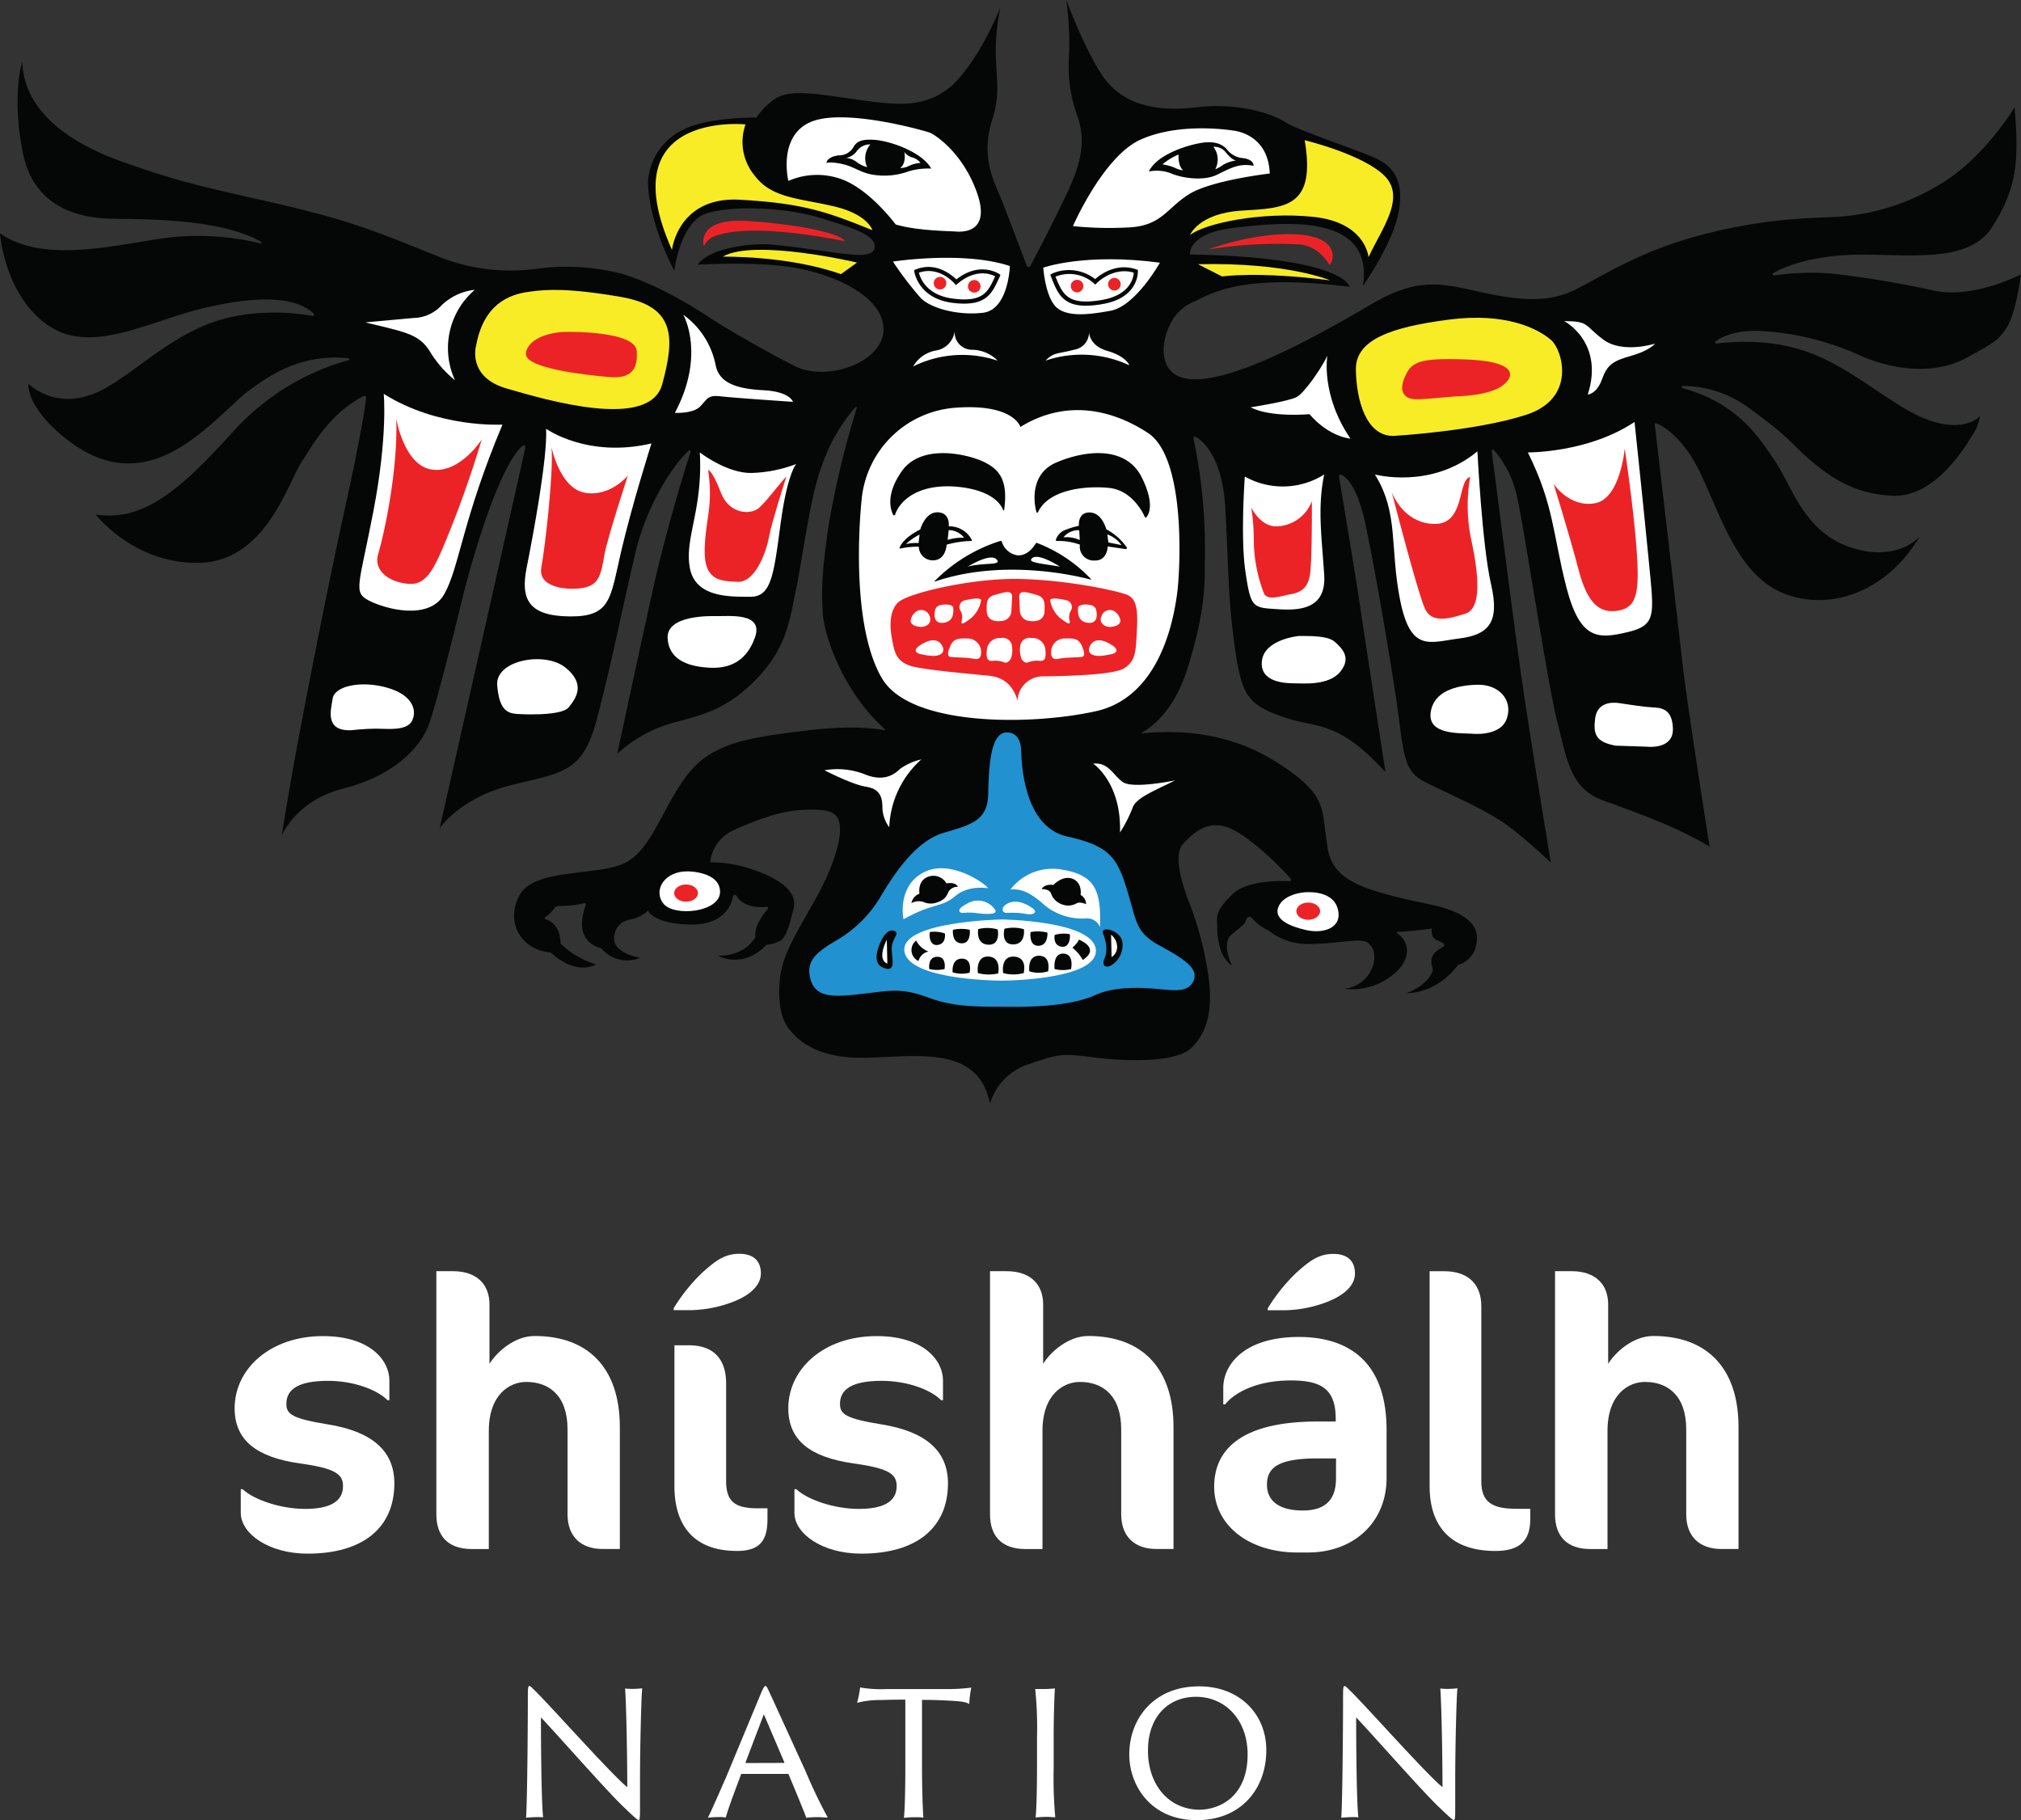 <svg xmlns="http://www.w3.org/2000/svg" viewBox="0 0 368.67 331.98"><rect x="0" y="0" width="368.67" height="331.98" fill="#333333" stroke="none"/><defs><style>.cls-1{fill:#fff;}.cls-2{fill:#050606;}.cls-3{fill:#2191cf;}.cls-4{fill:#ec2326;}.cls-5{fill:#f8ec27;}</style></defs><title>Asset 1</title><g id="Layer_2" data-name="Layer 2"><g id="Layer_1-2" data-name="Layer 1"><path class="cls-1" d="M56.1,283.37c-7,0-12.18-3.59-12.18-7.46v-4.29h.35c2,1.9,6.9,3.59,11.4,3.59s6.9-1.34,6.9-4.15c0-2.18-1.34-3.24-7.88-4.15-8-1.13-11.89-4.29-11.89-10.06,0-7.11,6.4-13.16,16.12-13.16,8.59,0,12.11,4.43,12.11,8.09v3.59h-.35c-2-2-6.33-3.52-10.84-3.52-5.77,0-7.6,1.76-7.6,4.22,0,1.9,1.13,2.67,7.6,3.73,7.88,1.27,12.1,4.71,12.1,10.77C71.93,278.58,66.3,283.37,56.1,283.37Z"/><path class="cls-1" d="M109.93,282.52c-3.94,0-6.4-2.25-6.4-6.33V260.71c0-6.19-3.38-8.66-7.53-8.66-3,0-6.83,2.25-6.83,8.94v21.54h-3.1c-4.43,0-6.47-2.46-6.47-6.33V231.85h3c4.5,0,6.69,2.53,6.69,6.05v10.84c1.41-2.25,4.64-5.07,8.23-5.07,9.78,0,15.55,5.84,15.55,16.61v22.24Z"/><path class="cls-1" d="M134.15,237.27a22.8,22.8,0,0,1-8.09,1.69h-3.17v-.35a32.13,32.13,0,0,1,5.28-6.55c2.25-2,3.94-3.38,6.69-3.38,2.32,0,3.94,1.06,3.94,3.59C138.79,234.32,137,236.08,134.15,237.27Zm.21,45.6c-7.32,0-11.33-4.15-11.33-11.82V245.37h2.67c4.22,0,6.76,2.25,6.76,7v17.73c0,3.8,1.62,5,5.77,5H140v2C140,281.26,138.37,282.88,134.36,282.88Z"/><path class="cls-1" d="M157.09,283.37c-7,0-12.17-3.59-12.17-7.46v-4.29h.35c2,1.9,6.9,3.59,11.4,3.59s6.9-1.34,6.9-4.15c0-2.18-1.34-3.24-7.88-4.15-8-1.13-11.89-4.29-11.89-10.06,0-7.11,6.4-13.16,16.12-13.16,8.59,0,12.1,4.43,12.1,8.09v3.59h-.35c-2-2-6.33-3.52-10.84-3.52-5.77,0-7.6,1.76-7.6,4.22,0,1.9,1.13,2.67,7.6,3.73,7.88,1.27,12.1,4.71,12.1,10.77C172.92,278.58,167.29,283.37,157.09,283.37Z"/><path class="cls-1" d="M210.93,282.52c-3.94,0-6.4-2.25-6.4-6.33V260.71c0-6.19-3.38-8.66-7.53-8.66-3,0-6.83,2.25-6.83,8.94v21.54h-3.1c-4.43,0-6.47-2.46-6.47-6.33V231.85h3c4.5,0,6.69,2.53,6.69,6.05v10.84c1.41-2.25,4.64-5.07,8.23-5.07,9.78,0,15.55,5.84,15.55,16.61v22.24Z"/><path class="cls-1" d="M238.59,283.16h-1.9c-9,0-15.2-5.07-15.2-12,0-6.76,4.93-11.89,18.86-11.89h3.31v-.49c0-5.35-2.53-7-8.16-7-6.83,0-10.63,2.6-12,4.36h-.35v-3c0-4.22,3.8-9.29,13.79-9.29,8.45,0,16,3.94,16,17v8.73C252.94,277.6,247,283.16,238.59,283.16ZM243.72,266h-3.38c-7.18,0-9.22,1.69-9.22,4.79s2.39,4.71,6.54,4.71,6.05-2,6.05-5.84Zm-1.2-28.71a22.8,22.8,0,0,1-8.09,1.69h-3.17v-.35a32.15,32.15,0,0,1,5.28-6.55c2.25-2,3.94-3.38,6.69-3.38,2.32,0,3.94,1.06,3.94,3.59C247.17,234.32,245.41,236.08,242.53,237.27Z"/><path class="cls-1" d="M272.79,282.88c-7.81,0-12-4.15-12-11.82v-39.2h2.67c4.72,0,6.76,2.74,6.76,6.33v32c0,3.8,2,5,6.4,5h2.53v2C279.12,281.26,276.94,282.88,272.79,282.88Z"/><path class="cls-1" d="M314,282.52c-3.94,0-6.4-2.25-6.4-6.33V260.71c0-6.19-3.38-8.66-7.53-8.66-3,0-6.83,2.25-6.83,8.94v21.54h-3.1c-4.43,0-6.47-2.46-6.47-6.33V231.85h3c4.5,0,6.69,2.53,6.69,6.05v10.84c1.41-2.25,4.64-5.07,8.23-5.07,9.78,0,15.55,5.84,15.55,16.61v22.24Z"/><path class="cls-1" d="M97.65,331.43c-.33,0-1.5.07-1.69.11.22-2.64.33-16.64.33-22.18,0-1.69.07-1.83.29-1.83s.4.26,1.06.88c3.15,3.12,13.86,15.18,16.79,17.56,0-4.69-.15-14.55-.4-18a12.29,12.29,0,0,0,1.32.07,15.75,15.75,0,0,0,1.8-.11c-.18,1.87-.37,9.86-.4,15.8,0,2,0,5.06,0,6.38,0,1.65-.07,1.83-.26,1.83s-.66-.37-2.71-2.35c-2.79-2.6-12-13.09-15.1-16.35,0,6.63.11,15.76.4,18.22A9.79,9.79,0,0,0,97.65,331.43Z"/><path class="cls-1" d="M135.34,323.54c-.07,0-.15,0-.15.07-1,2.68-2.42,6.41-2.79,7.88a6.74,6.74,0,0,0-1.39-.07,17.4,17.4,0,0,0-1.87.11c.81-1.65,2-4.4,3.37-7.52l6.31-15.18c.44-1,.62-1.32.81-1.32s.33.26.81,1.32c.37.77,3.56,7.77,6.45,14.08A93.33,93.33,0,0,0,151,331.5c-.62,0-1.25-.07-1.61-.07a18.91,18.91,0,0,0-2.31.11c-.51-1.43-2.2-5.46-3.23-7.92,0-.07,0-.07-.15-.07Zm7.63-2c.11,0,.11,0,.11-.11l-3.74-8.76L136,321.45c0,.07,0,.11.07.11Z"/><path class="cls-1" d="M156.9,307.78a23.32,23.32,0,0,0,4.84.29H172.3a35.45,35.45,0,0,0,4.88-.26,18.72,18.72,0,0,0-.37,3c-.51-.37-1.43-.51-3.52-.62-1.36-.07-2.75-.15-5.1-.15v12.32c0,3.92.15,8,.26,9.16a8.18,8.18,0,0,0-1.43-.07,15.34,15.34,0,0,0-2.13.11c.15-1.1.26-5,.26-9.06V310c-1.5,0-2.31,0-4.44.07a16.28,16.28,0,0,0-4.36.51A19.29,19.29,0,0,0,156.9,307.78Z"/><path class="cls-1" d="M189.17,317a68.7,68.7,0,0,0-.33-8.94c.33,0,1,0,1.5,0a17.46,17.46,0,0,0,2.09-.11c-.07,1.14-.22,4.62-.22,9v5.5a80.15,80.15,0,0,0,.29,9c-.29,0-1-.07-1.54-.07-.73,0-1.72.07-2.05.11.15-1.1.26-5,.26-9.06Z"/><path class="cls-1" d="M206,320c0-6.49,4.44-12.43,12.72-12.43,7.48,0,12.28,5.13,12.28,11.62,0,7.26-4.77,12.79-12.65,12.79C209.85,332,206,325.56,206,320Zm21.59,0c0-6.31-4.07-10.52-9.42-10.52s-8.8,4-8.76,9.79c0,6.34,3.85,10.81,9.49,10.81C222.71,330,227.59,327.5,227.59,320Z"/><path class="cls-1" d="M246.36,331.43c-.33,0-1.5.07-1.69.11.22-2.64.33-16.64.33-22.18,0-1.69.07-1.83.29-1.83s.4.26,1.06.88c3.15,3.12,13.86,15.18,16.79,17.56,0-4.69-.15-14.55-.4-18a12.29,12.29,0,0,0,1.32.07,15.75,15.75,0,0,0,1.8-.11c-.18,1.87-.37,9.86-.4,15.8,0,2,0,5.06,0,6.38,0,1.65-.07,1.83-.26,1.83s-.66-.37-2.71-2.35c-2.79-2.6-12-13.09-15.1-16.35,0,6.63.11,15.76.4,18.22A9.79,9.79,0,0,0,246.36,331.43Z"/><path class="cls-2" d="M182.47,1.42s-3.32,8.44-8.05,13.42-10.79,4.07-13,3.95-10.64-1.53-13.61-1.73-4.6,0-6.14.78a13.13,13.13,0,0,0-3.69,3.6s-8.39-.1-12.9,2a11.33,11.33,0,0,0-6.86,9.54c-.1,3.36,1.33,9.78,4.78,16.39,0,0,1.07-8.92,5.91-10.45s14.43-1.05,20.33.72,10.27,3.1,10.32,5.26-3.74,1.55-5.37,1.41-12-1.77-14.88-1.77-9.68.62-12.08,3.74c0,0,10.53-.67,17.63.53S161,53.9,161.17,59.94s-10.23,9.86-16.27,6.79-13.31-7.37-15.08-8.56-10-6.57-17-8.39A40.3,40.3,0,0,0,98.08,49a35.34,35.34,0,0,1-18.79-2.49c-10-4-15-6.2-28.54-9.32S33,33.33,22.05,29.4s-17.67-10-18-18.09c0,0-2,6.07.13,16.62s11.27,11.68,15.1,11.92,20.14-.49,28.34,4.25a.16.16,0,0,1-.12.3A47.7,47.7,0,0,0,31,43.3c-9.25,1.15-22.82,5-31-.74,0,0,.84,11.78,9.25,17.08,7.88,5,18.54-1.33,28.27-3.53C46.73,54,53.73,53.94,57.23,57.2a.25.25,0,0,1-.21.43C54.5,57.16,46.18,56,38.21,59,28.67,62.67,22.1,70.58,15.72,72.26A10.92,10.92,0,0,1,5.18,70s-.48,4,6.38,9.64,13.18,6,19.27,3.07,11.6-9.25,14.33-11.27,9.16-7.14,18.42-6.09c0,0,.36.22,0,.34a44.29,44.29,0,0,0-20.84,12.8C33.6,88.56,26.51,95.32,17.45,93.83c0,0,7,9.11,18.94,8.82s16-14.19,18.5-18.17,5.51-9.14,11.44-12.25a.33.33,0,0,1,.47.32c-.17,1.54-.89,6.53-3.81,19.88-3.74,17.07-7.14,34.85-8.72,43.29s-2.88,16.68-2.88,16.68S54,146,62.61,143.83s13.95-7,15.68-11.84,6.38-24.16,6.38-24.16,5.18-20.52,10.11-26c0,0,1.26-1.42,1,0S80.2,151.07,80.2,151.07s3.74-5.56,13-7.86,13-2.16,15.58-11.7,4.75-20.61,7.09-30.54c2.19-9.25,7.18-16.46,9.79-18.79a.2.2,0,0,1,.32.21c-.88,2.74-4.35,13.84-6.81,24.86-2.83,12.7-6.57,30.25-6.57,30.25a24.63,24.63,0,0,1,9.78-5.56c5.7-1.53,10.26-2.49,15.72-8.2s5.94-10.69,7.14-16.39,2.54-16.83,4.65-22.34a32.17,32.17,0,0,1,6.14-10.73.15.15,0,0,1,.26.14,165.86,165.86,0,0,0-5.11,21.28c-1.44,9.73-1.25,12.18-1.1,16s3.55,14.33,11.27,21.24a.13.13,0,0,1-.11.23c-1.34-.25-5.87-.94-14,.06-10.21,1.25-17.11,2.11-21.67,7.86s-6.57,13.66-11.36,16.2-16.49,1-19.32,5.8,0,10.19,5.56,10.63c0,0,4.28,4.28,8.31,2.17a15.18,15.18,0,0,1-6.52-3.84s.19-3.52-2.77-4.42a.2.2,0,0,1,0-.36,5.53,5.53,0,0,0,1.62-1.57,1,1,0,0,1,.86-.47,17.31,17.31,0,0,0,4.57-.5.28.28,0,0,1,.34.37c-.68,1.76-2,6.57,2.83,7.86a6.14,6.14,0,0,0,7.09,1.73s-5-.75-4.75-3.77,3-3.21,3.6-3.36,2.35-1,2.54-1.53c0,0,.81,2.4,7.53,2.59s7.81-4,8-5.13c0,0,.29-.72.81.14s2.32,2.15,5.34,1.76a.24.24,0,0,1,.21.39c-.84,1-2.61,3.39-2.24,5.09,0,0-1.68,3.53-6.86,3.44,0,0,4.52,2.6,8.88-2a6.22,6.22,0,0,0,2.68-.83c.81-.67,1.52-2.76,1.85-4.25s1.25-2.83-.58-5-8.25-5-14-4.94a.22.22,0,0,1-.22-.25,7.33,7.33,0,0,1,4.29-5.64c4.07-1.82,8.39-3.5,12.7-3.69s6.09.24,6.57,2.4-.58,7-4.22,13.61-6.38,10.45-6.71,15.58.91,7.48,1.92,8.63,4.22,5.13,13.42,5,20.77-2.5,23,8.14a.06.06,0,0,0,.12,0,10.84,10.84,0,0,1,6.79-6.91c5.56-1.87,5.9-2.11,12.18-1.29s15.05.86,17.69-1.73,4.17-6.47,3-13.9a61,61,0,0,0-3.74-13.52c-.81-2.44-2.73-7.77-.67-9.92s4.84-4.65,9.16-2.4c3.84,2,8.94,7.17,10.38,8.89a.26.26,0,0,1-.2.43c-1.86-.09-7.84-.15-10.42,2.38-3.07,3-2.88,3.88-2.78,5.66,0,0-.24,5.51,2.68,7.33,0,0-2.06-4,0-5.7s2.35-1.82,2.54-2.49.72-1.05,1.34-.19a9.58,9.58,0,0,0,2.88,2.06,11.35,11.35,0,0,0,7.53,2.4c4.94,0,9.11-1.2,10.45-.24s1.44,2.49,1.05,4a6.11,6.11,0,0,1-5.32,4.41,11.69,11.69,0,0,0,8.29-2.11c4.1-2.81,3.86-6.46,1.32-8.06a.11.11,0,0,1,0-.2c.78,0,2.61-.16,3.61-.27,1.29-.14,2.78-.34,2.78-.34s-.34,1.53.81,2.06,2,.86,1.05,1.39-2.59,1.44-1.68,4c0,0-.29,2.54-4.75,4.31,0,0,5.18.34,9.35-5.13,0,0,3.26-.67,3.45-4.75s-5.61-5.56-7.33-6-6.62-1.29-10.93-2.64-8.29-3.16-9-8-.62-5.85-1.29-7.67-2.06-4.17-8-7.91-13.68-6.3-24.51-5.27a.08.08,0,0,1-.05-.15c1.36-.72,5.73-3.56,8.26-11.55,3-9.54,3.26-14.72,3.21-19.75A97.16,97.16,0,0,0,217.72,80a.29.29,0,0,1,.43-.32c1.38.81,4.89,3.8,5.39,13.25.62,11.79.48,16.35,1.73,25.22s2.44,10.31,8.63,12.56,9.88.3,18.84,10.13c0,0-4-25.9-4.79-31.32-.74-4.91-3.24-19.9-3.7-22.64a.28.28,0,0,1,.39-.31c.92.39,3,2.08,4.51,9.34,2,9.54,5.23,28.57,6.14,35.91s1.49,9.16,4.7,10.83,11,4.94,15,7.91,7.91,6.78,7.91,6.78-3.55-21.44-5.18-32.61c-1.49-10.21-5-37.82-5.6-42.46a.23.23,0,0,1,.4-.18,19.19,19.19,0,0,1,4.3,8.9c1.39,6.42,5.56,34.13,7.29,40.8s2.3,12,8.29,14.19,13.28,4.7,19.46,8.44c0,0-4.12-26.08-4.94-33.41-.76-6.88-4.58-39.53-5.05-43.53a.24.24,0,0,1,.34-.25c1.17.52,4.83,2.48,8,9.12,3.84,8.05,6.84,18.5,15.13,21.86s18.84-.14,24.83-10.35c0,0-4,4.79-12.51,2S327,88.94,323.92,84.29c-3-4.49-6.92-10.77-17-13.5a.2.2,0,0,1,0-.39,20.37,20.37,0,0,1,12.46,4.26c7.33,5.32,7.48,6.38,10.55,9s7.77,6.52,15.48,6.76,13.18-9.11,14.29-10.88a8.66,8.66,0,0,0,1.49-3.64s-4.07,4.75-14.76-2c-10.53-6.66-16.82-13-33.26-11.26a.23.23,0,0,1-.17-.42c1.08-.77,3.68-2.12,8.46-1.84a50.48,50.48,0,0,1,18.07,4.55c6.09,2.64,13.61,3.5,19.46.19s8-3.34,9.67-15.08c0,0-8.42,4.44-15.71,3a182.89,182.89,0,0,0-18.89-3.16,47.48,47.48,0,0,0-10.42.36.24.24,0,0,1-.15-.44c1.74-1,5.72-2.72,12.49-3.23,9.54-.72,22.58,2.25,27.32-5s5-12.45,4.2-22c0,0-4.92,8.23-12.16,13.12a41.12,41.12,0,0,1-18.89,6.76c-4.22.38-13.23,0-26.08,3.4S291,51.36,286.14,53.37,275.5,54.52,268.88,53,258,50.93,250.43,55.34,224.17,70.74,216.15,69c-5-1.05-4.5-7-2.21-10.74a8.73,8.73,0,0,1,4-3.31c3.16-1.42,8.29-5.1,28.28-2.65,0,0-1-5.4-29.15-5.88,0,0-.43-3.88,7.86-4.84s25.77-3.13,23.71,10.53c0,0,5.67-7.93,6.58-13.87s-1.5-8.21-4.86-9.65-13.74-4.89-15.85-6.28-8.25-3.69-16.3-2.73-13.68-.91-16.94-5.56S194.5,0,194.5,0A55.21,55.21,0,0,1,195,10.27a26.24,26.24,0,0,0,1.58,11c1.1,3.5,1.39,7.06-2,14.11-2.7,5.67-5.58,11.16-6.6,13.09a.37.37,0,0,1-.68,0c-.92-2.43-3.74-9.87-4.66-12.18-1.1-2.78-3.88-7.46-1.63-14.46S180.37,11.94,182.47,1.42Z"/><path class="cls-3" d="M183.7,133.59s2.43-.19,2.56,3.13.7,14.13,8.44,15.85,9.08,3.9,10.87,9.65,1.47,7.8,5.94,10.23,7.09,4.15,6.26,6.33-3.39,1.85-5.18,1.73-8.25-1.09-12.85,1-12.14,2.17-16.49,2.11-8.88.19-13.87-1.66-7-1.28-12-.7-8.44.83-9.46-2.43.64-4.92,4.28-7.09a22.54,22.54,0,0,0,8.5-8.31c2.3-3.84,6.26-10,11.38-11.51s8.05-2.24,8.18-7S180.57,133.52,183.7,133.59Z"/><path class="cls-1" d="M91.66,77.44S80,78.15,70,71.83c0,0,.77,7.57-1.87,21.33s-3.79,14.86-.81,16.39,11,3.74,13.76-1.25S84.32,94.93,91.66,77.44Z"/><path class="cls-1" d="M99.62,78.2s7.53,5.42,19.22,2.68c0,0-3.5,11-5.51,19.61s-1.82,12-9.35,11.94-9.06-3.07-7.91-8.87S99.9,83.52,99.62,78.2Z"/><path class="cls-1" d="M127.66,82.52s5,3.88,9.54,3.74a24.76,24.76,0,0,0,8.05-1.63s-1.63,1.68-2.88,11.07-1.73,13.14-5.46,13.14-10.07.19-11.07-5.27S128.23,93.06,127.66,82.52Z"/><path class="cls-1" d="M162.89,47.71s12.8-2,21.33.81c0,0-.24,8-4.94,8.53s-9.44-.86-11.27-2.64A61.11,61.11,0,0,1,162.89,47.71Z"/><path class="cls-1" d="M190.31,48.82s7.53-2.73,21.28-.91c0,0-4.41,7.91-9,8.77s-8.63,1.15-10.31-1.1S190.31,48.82,190.31,48.82Z"/><path class="cls-1" d="M195.73,41.24s5.51-12.7,12.32-15.77,15.53-1.87,17.11-1.63,6.23,1.53,6.47,7.81c0,0-10.55,1.2-14.67,3.74s-5,5.8-11.07,6.09A64.37,64.37,0,0,1,195.73,41.24Z"/><path class="cls-1" d="M143.81,33s-2-8.25,4.17-10.79,20.85,1.68,21.67,2,5.9,3.5,8.53,10.83-2.44,7.29-3.79,7.19-7.14-.14-11-1.29c0,0-4.84-6.57-10.11-8.34A13.12,13.12,0,0,0,143.81,33Z"/><path class="cls-1" d="M186.14,77.87s-1.2-4.31-11.89-3.5A18.53,18.53,0,0,0,157.19,91c-.72,7.09-1.44,24.11,3.74,32.79s26.94,8.58,38.93,5.94,14.29-17.31,14.86-21.38,1.73-24.78-5.32-29.39S194.05,73,186.14,77.87Z"/><path class="cls-1" d="M241.56,86.54a14.15,14.15,0,0,1-14.48.38s-.81,11.07.1,17.26,1.25,6.62,4.84,6.86,10,.91,9.54-6.18S240.31,92.58,241.56,86.54Z"/><path class="cls-1" d="M250.81,86.54s10.26,2.78,18.7-4.22c0,0,.86,17.26,2.49,24.26s-.48,9.2-5.85,9.88-8.82,2.59-10.74-7S255.22,93.64,250.81,86.54Z"/><path class="cls-1" d="M278.71,82.52s11,.1,19.46-5.56c0,0,1.82,17.16,2.68,26.17s1.34,10.93-4,12.18-8.63,1.44-11.12-8.25S283.51,92.2,278.71,82.52Z"/><path class="cls-1" d="M125.5,158.93s5.85,0,5.85,3.74-8.44,4.6-10.35,2.11S121.28,158.83,125.5,158.93Z"/><path class="cls-1" d="M237.77,162.77s5.18-.67,6.23,2.88-2.49,4.7-5.66,4-5.94-2-5.18-4.12S236.81,162.86,237.77,162.77Z"/><path class="cls-4" d="M72.29,76.38s1.41,8.56,6.52,9.27,9.08-5.5,9.08-5.5-2.3,7.8-5.43,15.66-4.47,11-8.05,10.67S68.07,104,69,101,72.61,86.1,72.29,76.38Z"/><path class="cls-4" d="M100.61,81.56s1.47,7.48,6.07,8.31,7.86-3.13,7.86-3.13-3.71,11.25-4.28,14.45-.83,5.43-3.71,6-8.5.06-7.8-3.71S101,86.16,100.61,81.56Z"/><path class="cls-4" d="M129.18,85.71s.77.06,2.3,4.09,5.37,4.09,6.84,2.94S143,87.12,143.43,87c0,0-2.68,8.31-3.13,10.87s-2.43,8.37-5.75,8.25-6.14-.32-6-5.94S130.14,92.42,129.18,85.71Z"/><path class="cls-4" d="M185.62,127.77a4.62,4.62,0,0,1,4.73-4.41c4.54-.06,13-.26,14.83-1.53s2-2.62,2.17-6.07.38-6.46-1.79-7.29-11.38-2.75-19.88-2.88-20.26,2.62-21.92,4.35-1.41,4.73-1,6.84.7,4.15,4.09,4.86,10.48,1.28,12.08,1.47S184.21,123,185.62,127.77Z"/><path class="cls-4" d="M228.25,92.55s1.66,3.52,4.6,3.45a7.07,7.07,0,0,0,6.46-4.6s.06,10.29-.32,13.23-2.11,3.52-3.64,3.77-4.09,1.28-4.79-.19a27.76,27.76,0,0,1-1.85-9.84A36.59,36.59,0,0,0,228.25,92.55Z"/><path class="cls-4" d="M253.88,89.74s2,5.69,7.73,5.82,4.22-8.05,6.58-8.56a30.28,30.28,0,0,0,.26,11.76c1.41,6.65,1.73,12.27-1.15,13.17s-6,1.79-7.29-.77S253.88,89.74,253.88,89.74Z"/><path class="cls-4" d="M283.41,88.27s2.88,4.35,7.54,3.52,5.43-10,5.43-10,1.6,10.61,2.17,18.47.06,10.55-3.39,11.12-5.62-1.41-7.22-7.54S283.41,88.27,283.41,88.27Z"/><path class="cls-4" d="M220.39,45.51s8.56-3.26,16.36-2.75,6.58,5,5.75,5.56c0,0-1.92-3.77-6-3.77A78.27,78.27,0,0,0,220.39,45.51Z"/><circle class="cls-4" cx="203.29" cy="51.84" r="1.15"/><circle class="cls-4" cx="196.48" cy="52.18" r="1.15"/><circle class="cls-4" cx="177.72" cy="52.22" r="1.15"/><circle class="cls-4" cx="171.48" cy="51.65" r="1.15"/><path class="cls-4" d="M128.41,44.93s-1.73-5.31,8.31-4.6S153.47,42.7,154.1,44c0,0-16.43-3.58-23.46-1A3.39,3.39,0,0,0,128.41,44.93Z"/><ellipse class="cls-4" cx="125.15" cy="162.89" rx="2.17" ry="1.57"/><ellipse class="cls-4" cx="238.65" cy="166.19" rx="2.17" ry="1.57"/><path class="cls-5" d="M238,25.57s10.8,2.62,14.64,6.58-.64,9.65-3,14.76c0,0-.45-6.33-10-7.35s-20,1.21-22.56,3.32c0,0,1.53-4,9.52-4.47S240.07,37.78,238,25.57Z"/><path class="cls-5" d="M218.53,48.19l4.41,2.24s6.26-1,19.69.7C242.63,51.13,234.9,47.81,218.53,48.19Z"/><path class="cls-5" d="M254.14,79.51s14.89-.83,24.22-3.84S285,63.85,283,62.06c-2.43-2.13-8.31-5.11-18.66-3.77s-17.07,3.58-17,9.08S249.15,79.51,254.14,79.51Z"/><path class="cls-5" d="M136,22.69s-24.8-2.56-13.42,22.88c0,0,1.09-9.78,12.4-9.14s15.72,2.11,24.16,5.56c0,0-.77-2.88-7-4.35s-11.31-1.47-14.38-5.5A9.6,9.6,0,0,1,136,22.69Z"/><path class="cls-5" d="M153.4,50l2.94-2.11s-18.66-4.41-24.48-1.09C131.86,46.85,143.56,46.53,153.4,50Z"/><path class="cls-5" d="M86.86,63s-1.73,5.75,5.56,7.86,26.08,7.67,28.38-.77,2.49-14.19-7.48-15.92-13.81-1.34-16.49-1S88.4,54.52,86.86,63Z"/><path class="cls-2" d="M161,171.09s.93-1.76,2.11-1.31-.51,1.47-.45,3.32.89,4.47-1.63,3.36S161,171.09,161,171.09Z"/><path class="cls-2" d="M201.8,172.69a4.48,4.48,0,0,1-.32,2.14c-.46,1.06,0,1.89,1.21,1.25a4.29,4.29,0,0,0,2-4.54c-.54-1.95-4.09-2.77-3.45-1.21A8,8,0,0,1,201.8,172.69Z"/><path class="cls-2" d="M163.28,93.88a.2.2,0,0,1-.36,0c-.49-1-1.35-3.68,1.52-7.85,3.64-5.31,12.34-3.13,15.15-1.73s4.33,3.41,3.58,8.74a.09.09,0,0,1-.17,0c-.37-1-1.93-3.56-8.07-4.23C167.7,88.07,164.17,91.2,163.28,93.88Z"/><path class="cls-2" d="M189.36,93.41a.16.16,0,0,1-.29,0c-.44-1.5-1.28-6.87,3.5-9,5.43-2.36,12.85-3.13,15.72,2.68,2.36,4.76,1.3,6.7.84,7.24a.16.16,0,0,1-.27,0c-.44-1-2.5-5-6.65-5.35C197.63,88.55,191.18,89.42,189.36,93.41Z"/><path class="cls-2" d="M192.78,98.67a.18.18,0,0,1-.17-.24A3,3,0,0,1,194,96.79a15.25,15.25,0,0,1,2.81-.89s-.26-2.49,2-2.43,3,3.07,3,3.07a10.57,10.57,0,0,1,3.74,3.31.21.21,0,0,1-.22.3l-3.26-.48s-.06,2.68-2.43,2.56A2.52,2.52,0,0,1,197,99.34,11.55,11.55,0,0,0,192.78,98.67Z"/><path class="cls-2" d="M172.69,99.34a18.18,18.18,0,0,1,4.5-.67.11.11,0,0,0,.1-.16A4.55,4.55,0,0,0,173.07,96s.32-2.49-2-2.56-3.2,3.13-3.2,3.13-3,1.38-3.77,3.32a.12.12,0,0,0,.13.16,14.9,14.9,0,0,1,3.38-.34,2.53,2.53,0,0,0,2.49,2.49C172.56,102.28,172.69,99.34,172.69,99.34Z"/><path class="cls-2" d="M170.48,106a29.23,29.23,0,0,1,12-7.34.22.22,0,0,1,.27.13,3.54,3.54,0,0,0,2.81,2.49c1.88.16,3.07-1.63,3.37-2.16a.2.2,0,0,1,.24-.09A26.65,26.65,0,0,1,199,105.6a.06.06,0,0,1-.06.11c-1.87-.51-15.64-4-28.42.37A.06.06,0,0,1,170.48,106Z"/><path class="cls-1" d="M86.61,52.86A14,14,0,0,0,83,69.35a20.14,20.14,0,0,1-4.54-5.18c-2-3.26-4.47-3.58-11.82-5.37L75.42,58a7.18,7.18,0,0,0,5.18-2.36A10.31,10.31,0,0,1,86.61,52.86Z"/><path class="cls-1" d="M124.64,57.4s4.15,7.22-1.53,17.9c0,0,3.26.19,4.6-1.15S129,72,131.48,72.29s13.17,1,13.17,1-.51-1.85-5.31-2.11-8-1.21-8.76-4.41A14.87,14.87,0,0,0,124.64,57.4Z"/><path class="cls-1" d="M130.65,112.37c2.12.07,8.69-.77,7.09,3.84-1.8,5.19-5.69,5.75-8.56,5.56s-7.13-1-7.39-5.35S129.93,112.37,130.65,112.37Z"/><path class="cls-1" d="M94.29,130.22s8,.53,9.44-1.2,3.12-4.31-.62-7.29S90.32,120.39,90.7,125,92.62,130.07,94.29,130.22Z"/><path class="cls-1" d="M64,133.19s2.54-.29,4.6-.29,5.61.48,6.57-1.44.1-4.79-4.75-6.09-9.4-.14-9.73,2S59.2,133.33,64,133.19Z"/><path class="cls-1" d="M174.16,60.27a4.09,4.09,0,0,1-3.31,3.64,6,6,0,0,0-4.27,2.92A20.24,20.24,0,0,1,182,65.79a6.7,6.7,0,0,0-4.75-2A3.17,3.17,0,0,1,174.16,60.27Z"/><path class="cls-1" d="M198.65,60.42A3.17,3.17,0,0,1,196,63.77c-3,.81-3.74.43-5.27,2a20.55,20.55,0,0,1,15.29.86S205.46,65,202,64,198.65,60.42,198.65,60.42Z"/><path class="cls-1" d="M242.13,64.88S240.89,72,246.35,80c0,0-3.84-.24-7.48-4.46,0,0-7,.67-10.74-1.25,0,0,7.09-1.1,8.49-1.92S241.18,67,242.13,64.88Z"/><path class="cls-1" d="M236.91,116s-6.23.58-6.71,4.51,4.22,4.12,5.85,4.12,6.33.48,8.44-2.11.29-4.31-1-5.46S238.83,116,236.91,116Z"/><path class="cls-1" d="M268.36,133.81s5.37.67,6.52-2.78-1.53-6.23-5.37-6.14-8,1.15-8.53,5.08S265.86,133.71,268.36,133.81Z"/><path class="cls-1" d="M294.72,136l5.75.19s4.79.58,4.7-3.26-2.3-3.84-3.93-3.93-4.6-.58-5.94-.77-3.93-.1-4.31,2.78S291.08,135.34,294.72,136Z"/><path class="cls-1" d="M285.33,58.55s7.38,3.84,4.31,13.42c0,0,1.63-.1,2.59-2.78s2-3.36,5.37-4.31,4.31-2.21,4.31-2.21-5.94,1.92-9.49-.77S290,58.64,285.33,58.55Z"/><path class="cls-1" d="M168.07,138.51a17.47,17.47,0,0,0-5.85,12.37,6.21,6.21,0,0,1-1.25-3.55c0-2-.48-3.45-3-3.84s-7.57-3-7.57-3a13.77,13.77,0,0,1,7.19.67c3.36,1.44,5.37.29,6.52-.86A10.51,10.51,0,0,1,168.07,138.51Z"/><path class="cls-1" d="M199.42,139.28s5.18,3.45,4.89,12.56a25,25,0,0,0,2.3-4.51c.58-1.82,4.12-3.16,7.77-5,0,0-7.77,1.63-9.59.29S202.2,139,199.42,139.28Z"/><path class="cls-1" d="M164.81,167.66s-1.25-5.94,3.64-8.53,11.41,2.11,11.79,2.88c0,0-3.55-.67-6,1.44S170.37,164.59,164.81,167.66Z"/><path class="cls-1" d="M184.32,162.24a9.67,9.67,0,0,1,9.35-3.64c6.23,1,7.19,3.93,7,10.5a2.54,2.54,0,0,0-2.68-1.58,10.8,10.8,0,0,1-7.29-2.3C188.64,163.39,186.81,162,184.32,162.24Z"/><path class="cls-1" d="M177.85,166.5s4.6.72,3.64-.62a3.76,3.76,0,0,0-5-1.1c-2.16,1.1-1.53,1.73-.86,1.73A11.3,11.3,0,0,1,177.85,166.5Z"/><path class="cls-1" d="M185.71,166.5s1.05.1,1.77.24,2.3-.24.53-1.34-3.21-1.2-4.36-.53-.86,1.68,0,1.63S185.42,166.5,185.71,166.5Z"/><path class="cls-1" d="M202.68,170.48a2.86,2.86,0,0,1,1.1,2.35,2.17,2.17,0,0,1-1,1.73Z"/><path class="cls-1" d="M161.77,171.38l.1,4.36S159.86,175.31,161.77,171.38Z"/><path class="cls-1" d="M182.74,167.7s16.59.19,17.16,5.46-14.91,5.7-17.16,5.7-17.59-.38-17.78-5.61S182.74,167.7,182.74,167.7Z"/><path class="cls-1" d="M184.63,108.92l-.13,2.49a1.89,1.89,0,0,1-1.82,1.85c-1.85.22-2.65-.58-2.68-1.85s-.13-2.49,1.47-2.91S184.69,107.44,184.63,108.92Z"/><path class="cls-1" d="M175.42,113.26a2.41,2.41,0,0,0-.16-1.79,1.28,1.28,0,0,1,.8-2c.93-.22,3-.58,2.91.06a5.6,5.6,0,0,1-1.76,3.16C176.19,113.45,175.23,114.22,175.42,113.26Z"/><path class="cls-1" d="M172.26,110.26s1.57-.1,1.63.58.13,2.3-1.41,2.68-2.08-.48-2-1.57S170.82,110.35,172.26,110.26Z"/><path class="cls-1" d="M167,111.63a1.62,1.62,0,0,1,2.4.38c.89,1.47-.32,2.4-1.47,2.33s-1.92-.54-1.79-1.28A2.52,2.52,0,0,1,167,111.63Z"/><path class="cls-1" d="M185.92,108.92l.13,2.49a1.89,1.89,0,0,0,1.82,1.85c1.85.22,2.65-.58,2.68-1.85s.13-2.49-1.47-2.91S185.86,107.44,185.92,108.92Z"/><path class="cls-1" d="M195.13,113.26a2.41,2.41,0,0,1,.16-1.79,1.28,1.28,0,0,0-.8-2c-.93-.22-3-.58-2.91.06a5.6,5.6,0,0,0,1.76,3.16C194.36,113.45,195.32,114.22,195.13,113.26Z"/><path class="cls-1" d="M198.29,110.26s-1.57-.1-1.63.58-.13,2.3,1.41,2.68,2.08-.48,2-1.57S199.73,110.35,198.29,110.26Z"/><path class="cls-1" d="M203.5,111.63a1.62,1.62,0,0,0-2.4.38c-.89,1.47.32,2.4,1.47,2.33s1.92-.54,1.79-1.28A2.52,2.52,0,0,0,203.5,111.63Z"/><path class="cls-1" d="M184.37,120.2a4.66,4.66,0,0,0,.19-2.62,1.68,1.68,0,0,0-2-1.21,2.33,2.33,0,0,0-2.52,2c-.22,2,.22,2.17,1,2.17a4.41,4.41,0,0,1,2.14.26C183.79,121.12,184.37,120.2,184.37,120.2Z"/><path class="cls-1" d="M175.55,119.94a13,13,0,0,1,2.08.22c.83.19,1.44-.1,1.34-1.44a2.47,2.47,0,0,0-2.46-2.27c-1.25,0-2.46-.16-3.1,1.25s-.64,2.11.16,2.14Z"/><path class="cls-1" d="M172,118.09s-.61-2.27-3.42-.83-1,2-.51,2.08,2.3.54,3.29.1A1,1,0,0,0,172,118.09Z"/><path class="cls-1" d="M186.35,120.2a4.66,4.66,0,0,1-.19-2.62,1.68,1.68,0,0,1,2-1.21,2.33,2.33,0,0,1,2.52,2c.22,2-.22,2.17-1,2.17a4.41,4.41,0,0,0-2.14.26C186.93,121.12,186.35,120.2,186.35,120.2Z"/><path class="cls-1" d="M195.17,119.94a13,13,0,0,0-2.08.22c-.83.19-1.44-.1-1.34-1.44a2.47,2.47,0,0,1,2.46-2.27c1.25,0,2.46-.16,3.1,1.25s.64,2.11-.16,2.14Z"/><path class="cls-1" d="M198.72,118.09s.61-2.27,3.42-.83,1,2,.51,2.08-2.3.54-3.29.1A1,1,0,0,1,198.72,118.09Z"/><path class="cls-1" d="M167.75,97.51a10.09,10.09,0,0,0-2.49,1.73,7.82,7.82,0,0,1,2.3-.19Z"/><path class="cls-1" d="M173.06,96.69l-.19,1.78a9.32,9.32,0,0,1,3-.4A3.58,3.58,0,0,0,173.06,96.69Z"/><path class="cls-1" d="M196.87,96.71l.1,1.79A5.83,5.83,0,0,0,194,98,3.45,3.45,0,0,1,196.87,96.71Z"/><path class="cls-1" d="M202,97.47l.19,1.47,2.4.48A5.58,5.58,0,0,0,202,97.47Z"/><path class="cls-1" d="M193.35,103.35s-3.77-2.49-5-1.6S190.15,102.78,193.35,103.35Z"/><path class="cls-1" d="M176.54,103.35s4.09-2.56,5.24-1.34S179.48,102.52,176.54,103.35Z"/><path class="cls-2" d="M167.13,171.54a2.2,2.2,0,0,0,.42,3.74,2.37,2.37,0,0,1,1.82-1.73A4.13,4.13,0,0,1,167.13,171.54Z"/><path class="cls-2" d="M195.63,172.85s1.12-1,1.15-1.47c0,0,4.09,1.5.74,3.71A7.62,7.62,0,0,0,195.63,172.85Z"/><path class="cls-2" d="M169.62,170a5.72,5.72,0,0,1,2.75.26s.29,1.85-1.28,2.08S169.49,170.55,169.62,170Z"/><path class="cls-2" d="M176.91,169.59a7,7,0,0,0-3.07,0s-.29,2.36,1.53,2.46S176.91,169.59,176.91,169.59Z"/><path class="cls-2" d="M182,169.52a6.81,6.81,0,0,0-3.55-.06s-.51,2.72,1.82,2.84S182,169.52,182,169.52Z"/><path class="cls-2" d="M195.15,170.39a5.72,5.72,0,0,0-2.76.14s-.36,1.84,1.19,2.13S195.26,170.94,195.15,170.39Z"/><path class="cls-2" d="M188,170a7,7,0,0,1,3.07.1s.19,2.37-1.63,2.4S188,170,188,170Z"/><path class="cls-2" d="M183.23,169.4a6.81,6.81,0,0,1,3.55.08s.4,2.74-1.94,2.77S183.23,169.4,183.23,169.4Z"/><path class="cls-2" d="M169.52,176.75a6.2,6.2,0,0,0,2.78,0s.45-2.27-1.34-2.24S169.52,176.75,169.52,176.75Z"/><path class="cls-2" d="M173.78,177.35a5.73,5.73,0,0,0,3.1.06s.58-2.56-1.41-2.56S173.78,177.35,173.78,177.35Z"/><path class="cls-2" d="M178.38,177.48a7.65,7.65,0,0,0,3.71.06s.64-2.94-1.76-3.07S178.38,177.48,178.38,177.48Z"/><path class="cls-2" d="M183,177.48a7.1,7.1,0,0,0,3.74,0s.77-2.88-1.76-3S183,177.48,183,177.48Z"/><path class="cls-2" d="M187.77,177.16a5.75,5.75,0,0,0,3.42,0s.64-2.78-1.6-2.84S187.77,177.16,187.77,177.16Z"/><path class="cls-2" d="M166.26,164.73a2.25,2.25,0,0,1,1.47-1.73s-.45-2.43,1.69-3.13a2.74,2.74,0,0,1,3.23,1.25s1.69-.35,2.08.64a1.81,1.81,0,0,0-1.76,1,2.81,2.81,0,0,1-1.85,1.76,3.3,3.3,0,0,1-2.4.1A2.72,2.72,0,0,0,166.26,164.73Z"/><path class="cls-2" d="M190,162.17s1.5-.1,1.76.89a3.31,3.31,0,0,0,2.14,1.95,3.06,3.06,0,0,0,2.43-.22c.67-.42,1.79.13,1.79.13a1.91,1.91,0,0,0-1-1.69s.38-2.21-1.44-2.94-3.52,1.12-3.52,1.12S190.59,161.12,190,162.17Z"/><path class="cls-2" d="M175.88,55.38a16.69,16.69,0,0,1-2.09-.14c-6.29-.79-7-5.65-7-5.7l0-.29.27-.11c3.66-1.46,6.54,1,7.4,1.82,4.33-3.4,7.76-1,7.79-1l.26.19-.35.76C181.05,53.28,180.09,55.38,175.88,55.38Zm-8.25-5.65c.24,1,1.38,4.13,6.26,4.74,5.46.69,6.34-1.24,7.57-3.91l.07-.16c-.84-.44-3.51-1.45-6.87,1.36l-.29.24-.25-.29C174,51.58,171.32,48.48,167.63,49.73Z"/><path class="cls-2" d="M198.11,55.76c-4.3,0-5.21-2.31-6.39-5.31l-.13-.33.3-.21a7.74,7.74,0,0,1,7.89,1c.88-.79,3.86-3.07,7.55-1.76l.24.08,0,.25s.26,4.9-6.58,6A17.91,17.91,0,0,1,198.11,55.76Zm-5.56-5.3c1.31,3.31,2.26,5.27,8.33,4.27,5.29-.87,5.88-4.05,5.94-5-3.76-1.14-6.72,1.88-6.75,1.91l-.26.27-.28-.25A6.72,6.72,0,0,0,192.55,50.46Z"/><path class="cls-2" d="M150.76,29.74s0-1.15,2.3-1.41a3,3,0,0,0,2.75-1.73c.32-.32.7-1.34,3.77-1.09s8.69,2.3,10.29,5.24a12.22,12.22,0,0,0-4.15.51,12.83,12.83,0,0,1-6.26.64c-2.43-.32-3.64-1.53-5.88-2S150.76,29.74,150.76,29.74Z"/><path class="cls-2" d="M228.68,30.25s.13-1.15-1.92-1.41a4.1,4.1,0,0,1-3-1.66c-.38-.38-1.34-1.41-3.84-1.21s-8.76,2-10.35,5.31a7.22,7.22,0,0,1,4.15.38c2.11.89,5.88,1.34,8.18.26S225.93,29.67,228.68,30.25Z"/><path class="cls-1" d="M215,28.19s-.19,2,.83,2.88a4.23,4.23,0,0,1-1.47-.45,9.87,9.87,0,0,0-2.3-.64A10.81,10.81,0,0,1,215,28.19Z"/><path class="cls-1" d="M221.35,26.78a2.66,2.66,0,0,1,2.11.83c.83,1,1.28,1.47,2,1.66a6.6,6.6,0,0,0-2.3.77,6.37,6.37,0,0,1-1.47.83A3.8,3.8,0,0,0,221.35,26.78Z"/><path class="cls-1" d="M154.36,28.83a3.36,3.36,0,0,0,1.85-1.15,3,3,0,0,1,2.56-1.34,3.87,3.87,0,0,0-.58,4.15,5.58,5.58,0,0,1-2-1A3.29,3.29,0,0,0,154.36,28.83Z"/><path class="cls-1" d="M167.91,29.72a2.72,2.72,0,0,0-1.47-1,2.69,2.69,0,0,1-1.47-1s.45,2-.77,2.94a4.07,4.07,0,0,0,1.73-.45A5.54,5.54,0,0,1,167.91,29.72Z"/><path class="cls-4" d="M265.64,72.29s6-.06,8.5-2,2.11-4.41-6.71-4.73-10,.51-11.19,3.26.06,4,2.11,4S263.59,72.42,265.64,72.29Z"/><path class="cls-4" d="M103.61,60.53s12.21-.19,12.53,3.45-1.28,5.11-5,4.79-15.72-1.53-15.21-4.41S100.86,60.47,103.61,60.53Z"/><path class="cls-2" d="M192.38,176.75a6.39,6.39,0,0,0,3,0S196,174,194,173.93,192.38,176.75,192.38,176.75Z"/></g></g></svg>